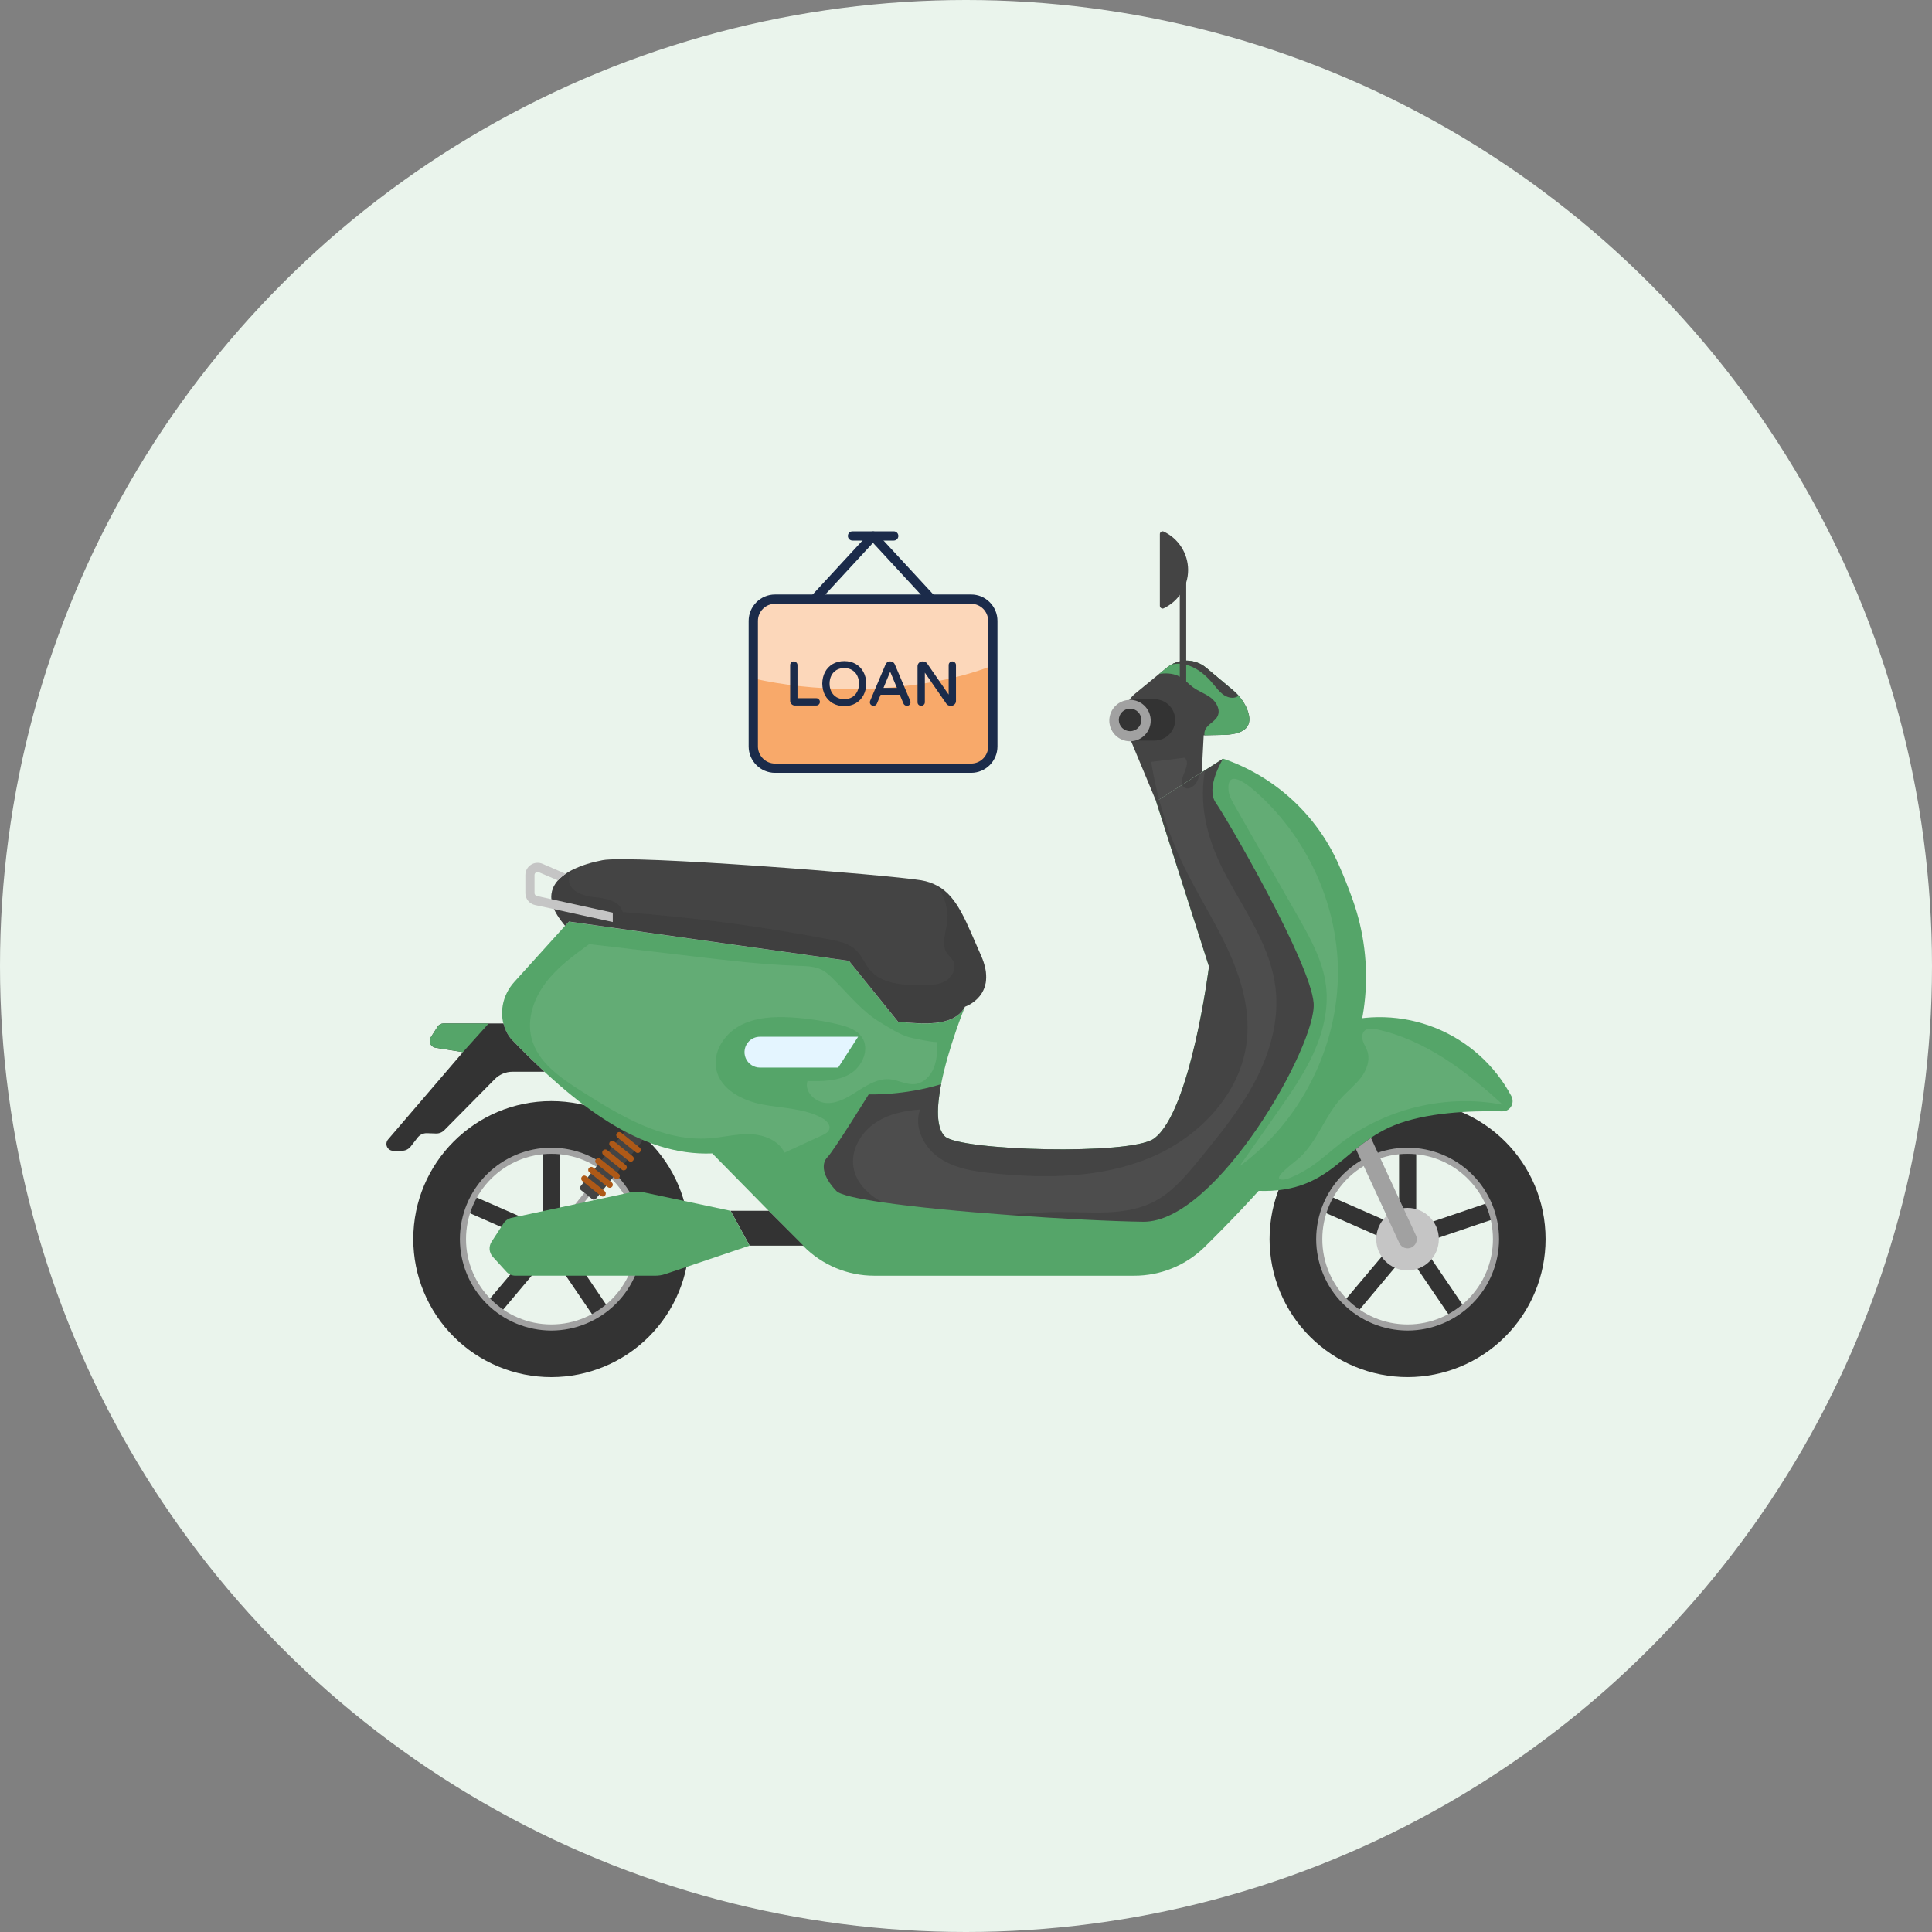 <svg width="80" height="80" viewBox="0 0 80 80" fill="none" xmlns="http://www.w3.org/2000/svg">
<rect x="0" y="0" width="80" height="80" fill="#808080" stroke="none"/>
<circle cx="40" cy="40" r="40" fill="#EAF4EC"/>
<path d="M23.383 51.497L25.306 54.325L24.721 54.722L22.797 51.894L20.597 54.513L20.053 54.053L22.24 51.459L19.125 50.09L19.409 49.442L22.473 50.785V47.422H23.183V50.815L26.396 49.725L26.624 50.399L23.383 51.497Z" fill="#333333"/>
<path d="M22.828 45.594C19.671 45.594 17.113 48.151 17.113 51.309C17.113 52.825 17.715 54.278 18.787 55.35C19.859 56.422 21.312 57.024 22.828 57.024C24.344 57.024 25.797 56.422 26.869 55.35C27.941 54.278 28.543 52.825 28.543 51.309C28.543 48.151 25.983 45.594 22.828 45.594L22.828 45.594ZM22.828 54.968C21.858 54.968 20.927 54.583 20.241 53.896C19.555 53.21 19.169 52.279 19.169 51.309C19.169 50.338 19.555 49.408 20.241 48.721C20.927 48.035 21.858 47.65 22.828 47.65C23.799 47.65 24.73 48.035 25.416 48.721C26.102 49.408 26.488 50.338 26.488 51.309C26.488 52.279 26.102 53.21 25.416 53.896C24.73 54.583 23.799 54.968 22.828 54.968Z" fill="#333333"/>
<path d="M22.829 55.096C21.825 55.094 20.863 54.695 20.153 53.985C19.443 53.276 19.044 52.313 19.043 51.309C19.044 50.306 19.443 49.343 20.153 48.634C20.863 47.924 21.825 47.525 22.829 47.523C23.833 47.525 24.795 47.924 25.505 48.634C26.215 49.343 26.614 50.306 26.615 51.309C26.614 52.313 26.215 53.276 25.505 53.985C24.795 54.695 23.833 55.094 22.829 55.096ZM22.829 47.777C20.881 47.777 19.297 49.362 19.297 51.309C19.297 53.257 20.881 54.842 22.829 54.842C24.777 54.842 26.362 53.257 26.362 51.309C26.362 49.362 24.777 47.777 22.829 47.777Z" fill="#A1A1A1"/>
<path d="M23.512 50.245L24.195 49.395L24.383 49.545L23.698 50.396L23.512 50.245ZM26.223 46.873L26.905 46.023L27.093 46.173L26.41 47.023L26.223 46.873Z" fill="#A1A1A1"/>
<path d="M26.563 47.292L24.68 49.633C24.671 49.645 24.659 49.655 24.645 49.663C24.632 49.67 24.617 49.674 24.602 49.676C24.587 49.678 24.572 49.676 24.557 49.672C24.542 49.667 24.529 49.66 24.517 49.651L24.059 49.283C24.047 49.274 24.037 49.262 24.03 49.248C24.023 49.235 24.018 49.22 24.016 49.205C24.015 49.19 24.016 49.175 24.02 49.16C24.024 49.145 24.032 49.132 24.041 49.12L25.924 46.778C25.933 46.766 25.945 46.756 25.958 46.749C25.972 46.741 25.987 46.737 26.002 46.735C26.017 46.733 26.032 46.735 26.047 46.739C26.062 46.744 26.076 46.751 26.087 46.761L26.545 47.128C26.596 47.17 26.603 47.241 26.563 47.292Z" fill="#444444"/>
<path d="M26.506 47.696C26.496 47.709 26.483 47.72 26.469 47.728C26.454 47.736 26.438 47.741 26.422 47.742C26.405 47.744 26.389 47.743 26.373 47.738C26.357 47.733 26.343 47.726 26.33 47.715L25.565 47.099C25.552 47.089 25.541 47.076 25.533 47.062C25.525 47.047 25.52 47.031 25.518 47.015C25.516 46.998 25.518 46.982 25.522 46.966C25.527 46.95 25.535 46.935 25.545 46.923C25.566 46.896 25.596 46.88 25.63 46.876C25.663 46.872 25.696 46.882 25.722 46.902L26.488 47.519C26.514 47.54 26.53 47.57 26.534 47.603C26.537 47.637 26.527 47.67 26.506 47.696ZM26.216 48.057C26.206 48.07 26.193 48.08 26.179 48.088C26.164 48.096 26.148 48.102 26.132 48.103C26.115 48.105 26.099 48.103 26.083 48.099C26.067 48.094 26.052 48.086 26.039 48.075L25.274 47.46C25.261 47.45 25.25 47.437 25.242 47.423C25.234 47.408 25.229 47.392 25.227 47.376C25.226 47.359 25.227 47.343 25.232 47.327C25.237 47.311 25.244 47.296 25.255 47.283C25.276 47.257 25.306 47.24 25.339 47.237C25.372 47.233 25.406 47.242 25.432 47.263L26.198 47.879C26.211 47.889 26.221 47.902 26.229 47.917C26.237 47.931 26.242 47.947 26.244 47.964C26.246 47.98 26.244 47.997 26.239 48.013C26.235 48.029 26.227 48.044 26.216 48.057ZM25.926 48.417C25.916 48.43 25.903 48.44 25.889 48.448C25.874 48.456 25.858 48.461 25.842 48.463C25.826 48.465 25.809 48.464 25.793 48.459C25.777 48.454 25.763 48.447 25.75 48.436L24.984 47.82C24.971 47.81 24.96 47.797 24.952 47.783C24.944 47.769 24.939 47.753 24.938 47.736C24.936 47.72 24.937 47.703 24.942 47.688C24.947 47.672 24.954 47.657 24.965 47.644C24.985 47.618 25.016 47.601 25.049 47.597C25.082 47.593 25.116 47.603 25.142 47.624L25.908 48.24C25.921 48.25 25.932 48.263 25.94 48.278C25.948 48.292 25.953 48.308 25.954 48.325C25.956 48.341 25.954 48.358 25.949 48.374C25.945 48.39 25.937 48.404 25.926 48.417ZM25.636 48.778C25.626 48.791 25.613 48.802 25.599 48.81C25.584 48.818 25.568 48.823 25.552 48.824C25.535 48.826 25.519 48.825 25.503 48.82C25.487 48.815 25.472 48.807 25.46 48.797L24.694 48.181C24.681 48.171 24.67 48.158 24.662 48.144C24.654 48.129 24.649 48.114 24.647 48.097C24.645 48.081 24.647 48.064 24.652 48.048C24.656 48.032 24.664 48.018 24.674 48.005C24.685 47.992 24.698 47.981 24.712 47.973C24.727 47.965 24.743 47.96 24.759 47.958C24.776 47.956 24.792 47.957 24.808 47.962C24.824 47.967 24.839 47.974 24.852 47.985L25.617 48.6C25.63 48.611 25.641 48.624 25.649 48.638C25.657 48.653 25.662 48.669 25.663 48.685C25.665 48.702 25.664 48.719 25.659 48.734C25.654 48.75 25.646 48.765 25.636 48.778ZM25.346 49.138C25.336 49.151 25.323 49.162 25.309 49.17C25.294 49.178 25.279 49.183 25.262 49.185C25.245 49.187 25.229 49.185 25.213 49.181C25.197 49.176 25.182 49.168 25.169 49.158L24.404 48.542C24.391 48.532 24.381 48.519 24.372 48.504C24.364 48.49 24.359 48.474 24.357 48.458C24.356 48.441 24.357 48.424 24.362 48.408C24.366 48.392 24.374 48.378 24.385 48.365C24.406 48.339 24.436 48.322 24.469 48.319C24.503 48.315 24.536 48.325 24.562 48.345L25.328 48.96C25.341 48.971 25.352 48.984 25.36 48.998C25.368 49.013 25.373 49.029 25.374 49.046C25.376 49.062 25.375 49.079 25.37 49.095C25.365 49.111 25.357 49.125 25.346 49.138ZM25.056 49.499C25.046 49.512 25.033 49.523 25.019 49.531C25.004 49.539 24.988 49.544 24.972 49.546C24.955 49.548 24.939 49.546 24.923 49.541C24.907 49.537 24.892 49.529 24.879 49.518L24.114 48.903C24.101 48.892 24.09 48.88 24.082 48.865C24.074 48.851 24.069 48.835 24.067 48.818C24.065 48.802 24.067 48.785 24.072 48.769C24.076 48.753 24.084 48.739 24.095 48.726C24.115 48.7 24.146 48.683 24.179 48.679C24.212 48.675 24.245 48.685 24.272 48.705L25.037 49.322C25.063 49.343 25.08 49.373 25.083 49.407C25.087 49.44 25.077 49.473 25.056 49.499Z" fill="#AE5917"/>
<path d="M58.843 51.497L60.766 54.325L60.181 54.722L58.257 51.894L56.058 54.513L55.513 54.053L57.7 51.459L54.586 50.09L54.869 49.442L57.933 50.785V47.422H58.643V50.815L61.856 49.725L62.084 50.399L58.843 51.497Z" fill="#333333"/>
<path d="M58.284 52.606C58.999 52.606 59.579 52.026 59.579 51.311C59.579 50.596 58.999 50.016 58.284 50.016C57.568 50.016 56.988 50.596 56.988 51.311C56.988 52.026 57.568 52.606 58.284 52.606Z" fill="#C5C5C5"/>
<path d="M58.284 45.594C55.127 45.594 52.57 48.151 52.57 51.309C52.57 52.824 53.172 54.278 54.244 55.349C55.316 56.421 56.769 57.023 58.285 57.023C59.8 57.023 61.254 56.421 62.325 55.349C63.397 54.278 63.999 52.824 63.999 51.309C63.999 48.151 61.439 45.594 58.284 45.594ZM58.284 54.968C57.313 54.968 56.383 54.583 55.696 53.896C55.01 53.21 54.625 52.279 54.625 51.309C54.625 50.338 55.01 49.408 55.696 48.721C56.383 48.035 57.313 47.65 58.284 47.65C59.254 47.65 60.185 48.035 60.871 48.721C61.558 49.408 61.943 50.338 61.943 51.309C61.943 52.279 61.558 53.21 60.871 53.896C60.185 54.583 59.254 54.968 58.284 54.968Z" fill="#333333"/>
<path d="M62.58 45.383C62.735 45.673 62.535 46.026 62.205 46.018C60.822 45.986 59.034 46.073 57.744 46.591C55.349 47.554 55.041 49.852 51.024 49.201C50.81 47.762 51.111 46.293 51.874 45.054C52.637 43.815 53.813 42.886 55.195 42.429C56.577 41.972 58.075 42.019 59.426 42.559C60.777 43.099 61.894 44.099 62.58 45.383Z" fill="#55A569"/>
<path d="M55.261 45.192C53.962 47.351 52.048 49.5 49.869 51.647C49.091 52.404 48.048 52.827 46.962 52.825H36.197C35.651 52.825 35.111 52.716 34.608 52.505C34.104 52.294 33.648 51.985 33.265 51.596L29.494 47.761C26.509 47.881 23.821 45.757 21.211 43.071C21.107 42.96 21.021 42.834 20.957 42.696C20.635 42.022 20.792 41.214 21.295 40.661L23.554 38.163L35.153 39.789L37.186 42.308C38.407 42.438 39.537 42.471 39.955 41.688C39.955 41.688 39.266 43.377 38.969 44.893C38.789 45.823 38.756 46.687 39.122 47.052C39.727 47.653 46.802 47.845 47.778 47.149C49.299 46.059 50.061 40.023 50.061 40.023L47.874 33.188L50.646 31.414C51.695 31.773 52.66 32.344 53.48 33.091C54.3 33.838 54.958 34.746 55.413 35.757C55.636 36.257 55.838 36.764 56.02 37.278C56.946 39.898 56.691 42.81 55.261 45.192Z" fill="#55A569"/>
<path d="M58.446 51.656C58.4 51.677 58.351 51.689 58.301 51.691C58.252 51.694 58.202 51.686 58.155 51.669C58.108 51.651 58.065 51.625 58.028 51.591C57.992 51.557 57.962 51.516 57.942 51.47L56.145 47.581C56.342 47.423 56.547 47.264 56.768 47.117L58.63 51.152C58.651 51.197 58.663 51.246 58.665 51.296C58.667 51.346 58.659 51.395 58.642 51.442C58.625 51.489 58.599 51.532 58.565 51.568C58.531 51.605 58.491 51.635 58.446 51.656Z" fill="#A1A1A1"/>
<path d="M58.286 55.096C57.282 55.094 56.32 54.695 55.61 53.985C54.901 53.276 54.501 52.313 54.5 51.309C54.501 50.306 54.901 49.343 55.61 48.634C56.32 47.924 57.282 47.525 58.286 47.523C59.29 47.525 60.252 47.924 60.962 48.634C61.672 49.343 62.071 50.306 62.072 51.309C62.071 52.313 61.672 53.276 60.962 53.985C60.252 54.695 59.29 55.094 58.286 55.096ZM58.286 47.777C56.338 47.777 54.754 49.362 54.754 51.309C54.754 53.257 56.338 54.842 58.286 54.842C60.234 54.842 61.819 53.257 61.819 51.309C61.819 49.362 60.234 47.777 58.286 47.777Z" fill="#A1A1A1"/>
<path d="M47.338 50.59C46.12 50.575 43.937 50.468 41.72 50.306C39.827 50.167 37.911 49.987 36.545 49.786C35.509 49.636 34.79 49.477 34.635 49.318C34.039 48.697 34.004 48.178 34.262 47.916C34.523 47.658 35.97 45.316 35.97 45.316C35.97 45.316 37.443 45.369 38.97 44.893C38.79 45.823 38.757 46.687 39.123 47.052C39.728 47.653 46.803 47.845 47.779 47.149C49.3 46.059 50.062 40.023 50.062 40.023L47.875 33.188L47.996 33.109L48.952 32.499L50.647 31.414C50.647 31.414 49.9 32.613 50.345 33.244C50.791 33.874 54.248 39.819 54.395 41.528C54.544 43.236 50.384 50.626 47.338 50.59Z" fill="#444444"/>
<path d="M35.532 42.93L34.707 44.207H31.467C31.341 44.207 31.218 44.169 31.113 44.099C31.008 44.029 30.926 43.93 30.877 43.813C30.829 43.697 30.816 43.568 30.84 43.445C30.864 43.321 30.924 43.207 31.013 43.117C31.073 43.057 31.144 43.01 31.222 42.978C31.3 42.946 31.383 42.929 31.468 42.93H35.533H35.532Z" fill="#E4F5FF"/>
<path d="M39.957 41.684L39.955 41.69L39.834 41.87L39.826 41.877C39.334 42.46 38.298 42.422 37.188 42.305L35.155 39.787L23.557 38.159L23.399 38.335C23.154 38.041 22.964 37.75 22.883 37.486C22.675 36.806 23.085 36.325 23.726 36.008C24.084 35.828 24.517 35.701 24.95 35.618C26.159 35.387 36.764 36.221 38.145 36.451C38.397 36.495 38.614 36.568 38.805 36.675C39.663 37.136 40.005 38.192 40.617 39.556C41.364 41.223 39.957 41.684 39.957 41.684Z" fill="#444444"/>
<path opacity="0.3" d="M39.957 41.684L39.955 41.689L39.834 41.869L39.826 41.877C39.334 42.459 38.298 42.422 37.188 42.305L35.155 39.786L23.557 38.159L23.399 38.334C23.154 38.04 22.964 37.749 22.883 37.485C22.675 36.806 23.085 36.324 23.726 36.008C23.628 36.14 23.557 36.282 23.559 36.444C23.57 36.912 24.16 37.107 24.626 37.153C25.095 37.197 25.68 37.311 25.781 37.769C28.653 37.977 31.508 38.352 34.334 38.897C34.737 38.973 35.166 39.066 35.457 39.355C35.688 39.583 35.802 39.903 36.009 40.151C36.509 40.752 37.398 40.797 38.178 40.797C38.508 40.794 38.855 40.79 39.141 40.627C39.428 40.465 39.623 40.09 39.471 39.799C39.402 39.669 39.281 39.576 39.202 39.454C38.97 39.092 39.169 38.623 39.222 38.197C39.291 37.657 39.106 37.12 38.805 36.675C39.663 37.136 40.005 38.192 40.617 39.555C41.364 41.223 39.957 41.684 39.957 41.684Z" fill="#333333"/>
<path d="M31.831 50.136H30.251L31.041 51.579H33.266L31.831 50.136ZM22.545 44.378H21.217C21.082 44.378 20.948 44.405 20.824 44.457C20.699 44.509 20.586 44.585 20.491 44.681L18.4 46.797C18.355 46.843 18.301 46.879 18.241 46.903C18.181 46.927 18.117 46.938 18.053 46.936L17.678 46.923C17.605 46.921 17.532 46.936 17.465 46.967C17.398 46.998 17.34 47.045 17.294 47.103L17.008 47.472C16.965 47.528 16.909 47.574 16.845 47.605C16.781 47.636 16.711 47.652 16.64 47.652H16.284C16.229 47.652 16.176 47.637 16.131 47.608C16.085 47.578 16.049 47.536 16.026 47.487C16.003 47.438 15.995 47.383 16.003 47.33C16.01 47.276 16.033 47.225 16.068 47.184L19.169 43.567L18.032 43.383C17.986 43.376 17.942 43.357 17.905 43.328C17.868 43.299 17.838 43.262 17.819 43.219C17.8 43.176 17.792 43.129 17.795 43.082C17.799 43.035 17.814 42.99 17.839 42.95L18.122 42.509C18.148 42.469 18.183 42.437 18.225 42.414C18.267 42.391 18.314 42.379 18.361 42.379H20.844C20.872 42.485 20.91 42.592 20.958 42.695C21.024 42.835 21.108 42.962 21.212 43.07C21.644 43.519 22.088 43.955 22.545 44.378Z" fill="#333333"/>
<path d="M50.741 30.429L49.875 30.447H49.842L49.763 31.977L47.876 33.186L46.633 30.203C46.416 29.681 46.568 29.078 47.004 28.721L47.992 27.91L48.314 27.646C48.545 27.457 48.834 27.354 49.133 27.355C49.431 27.357 49.72 27.462 49.949 27.654L51.041 28.569C51.307 28.791 51.529 29.07 51.651 29.395C51.907 30.067 51.557 30.383 50.741 30.429Z" fill="#444444"/>
<path d="M48.66 29.81C48.66 30.281 48.278 30.666 47.804 30.666H46.793C47.014 30.657 47.223 30.563 47.376 30.403C47.529 30.243 47.614 30.031 47.614 29.81C47.614 29.588 47.529 29.376 47.376 29.216C47.223 29.057 47.014 28.962 46.793 28.953H47.804C48.278 28.953 48.66 29.336 48.66 29.81Z" fill="#333333"/>
<path d="M50.742 30.429L49.876 30.447C49.862 30.369 49.873 30.289 49.906 30.216C50.01 29.981 50.306 29.885 50.418 29.654C50.544 29.393 50.374 29.076 50.146 28.899C49.916 28.722 49.629 28.628 49.396 28.455C49.211 28.32 49.062 28.141 48.864 28.027C48.631 27.895 48.35 27.865 48.084 27.895C48.053 27.898 48.022 27.903 47.992 27.91L48.315 27.648C48.545 27.457 48.835 27.354 49.134 27.355C49.432 27.357 49.721 27.463 49.95 27.655L51.041 28.569C51.13 28.643 51.214 28.724 51.289 28.81C51.444 28.983 51.571 29.18 51.651 29.395C51.907 30.067 51.558 30.384 50.742 30.429Z" fill="#55A569"/>
<path d="M47.648 29.813C47.651 29.928 47.631 30.042 47.59 30.149C47.548 30.256 47.485 30.353 47.405 30.435C47.325 30.518 47.23 30.583 47.124 30.628C47.018 30.672 46.905 30.695 46.79 30.695C46.675 30.695 46.562 30.672 46.456 30.627C46.351 30.582 46.255 30.517 46.175 30.434C46.095 30.352 46.033 30.254 45.992 30.148C45.95 30.041 45.931 29.926 45.934 29.812C45.941 29.589 46.034 29.377 46.194 29.222C46.354 29.067 46.569 28.98 46.792 28.98C47.015 28.981 47.229 29.068 47.389 29.223C47.548 29.379 47.641 29.59 47.648 29.813Z" fill="#A1A1A1"/>
<path d="M47.261 29.811C47.261 29.872 47.249 29.933 47.225 29.989C47.202 30.046 47.168 30.097 47.124 30.14C47.081 30.184 47.029 30.218 46.973 30.241C46.916 30.265 46.855 30.277 46.794 30.277C46.733 30.277 46.672 30.265 46.616 30.241C46.559 30.218 46.508 30.183 46.465 30.14C46.421 30.096 46.387 30.045 46.364 29.988C46.34 29.932 46.328 29.871 46.328 29.81C46.328 29.686 46.377 29.568 46.465 29.48C46.552 29.393 46.671 29.344 46.794 29.344C46.918 29.344 47.036 29.393 47.124 29.48C47.211 29.568 47.26 29.686 47.26 29.81L47.261 29.811Z" fill="#333333"/>
<path opacity="0.05" d="M51.977 44.758C51.353 45.947 50.497 46.993 49.648 48.032C49.11 48.686 48.553 49.355 47.805 49.748C46.62 50.369 45.198 50.182 43.86 50.186C43.153 50.189 42.435 50.25 41.721 50.308C39.828 50.169 37.912 49.989 36.546 49.789C35.953 49.472 35.446 48.982 35.34 48.334C35.229 47.655 35.606 46.963 36.159 46.555C36.714 46.147 37.413 45.987 38.1 45.942C37.826 46.672 38.262 47.521 38.908 47.956C39.557 48.392 40.363 48.511 41.138 48.587C43.325 48.805 45.601 48.782 47.628 47.936C49.655 47.09 51.391 45.278 51.629 43.093C51.774 41.781 51.378 40.463 50.819 39.267C50.261 38.068 49.538 36.954 48.971 35.763C48.337 34.428 47.898 33.008 47.669 31.547C48.127 31.49 48.586 31.434 49.045 31.375C49.369 31.606 48.827 32.194 48.953 32.501C48.968 32.541 48.996 32.58 49.039 32.607C49.222 32.734 49.467 32.552 49.569 32.354C49.657 32.177 49.681 31.956 49.886 31.938C49.624 33.563 50.071 34.984 50.854 36.414C51.641 37.851 52.615 39.256 52.815 40.884C52.98 42.214 52.6 43.569 51.977 44.758Z" fill="white"/>
<path opacity="0.2" d="M34.556 40.59C34.393 40.425 34.227 40.257 34.02 40.155C33.738 40.013 33.409 40.005 33.093 39.994C31.615 39.945 30.144 39.771 28.674 39.597L24.398 39.093C23.741 39.57 23.075 40.056 22.588 40.704C22.1 41.352 21.809 42.199 22.009 42.984C22.262 43.983 23.202 44.628 24.072 45.18C25.695 46.21 27.47 47.281 29.387 47.135C29.95 47.092 30.505 46.944 31.069 46.964C31.633 46.984 32.24 47.221 32.485 47.729L34.048 47.009C34.164 46.956 34.292 46.891 34.335 46.769C34.404 46.574 34.212 46.387 34.029 46.289C33.287 45.886 32.399 45.895 31.569 45.734C30.74 45.573 29.843 45.117 29.661 44.291C29.503 43.573 29.981 42.829 30.625 42.476C31.27 42.123 32.039 42.085 32.773 42.129C33.431 42.169 34.086 42.267 34.726 42.422C35.089 42.511 35.477 42.637 35.688 42.946C36.028 43.441 35.709 44.168 35.19 44.472C34.672 44.776 34.036 44.774 33.435 44.764C33.29 45.214 33.777 45.663 34.249 45.675C34.722 45.686 35.149 45.412 35.547 45.157C35.945 44.901 36.387 44.644 36.858 44.691C37.208 44.725 37.538 44.928 37.888 44.889C38.249 44.848 38.537 44.547 38.67 44.209C38.804 43.87 38.811 43.498 38.817 43.135C38.815 43.209 37.717 42.975 37.619 42.943C37.191 42.804 36.85 42.571 36.468 42.345C35.727 41.908 35.161 41.202 34.556 40.59ZM55.401 40.227C55.415 43.356 53.849 46.453 51.321 48.297L52.877 46.079C53.427 45.294 53.981 44.502 54.381 43.63C54.78 42.757 55.021 41.79 54.909 40.836C54.785 39.785 54.249 38.832 53.724 37.913C52.852 36.383 51.978 34.854 51.105 33.324C50.997 33.135 50.886 32.937 50.87 32.718C50.79 31.673 51.874 32.668 52.151 32.923C52.642 33.376 53.086 33.877 53.477 34.419C54.261 35.505 54.825 36.735 55.137 38.038C55.307 38.755 55.398 39.49 55.401 40.227ZM54.279 48.313C54.71 48.025 55.091 47.668 55.5 47.35C57.377 45.891 59.895 45.29 62.228 45.745C60.715 44.35 59.005 43.051 56.994 42.619C56.824 42.583 56.623 42.562 56.499 42.683C56.39 42.789 56.39 42.968 56.437 43.112C56.484 43.256 56.572 43.386 56.621 43.531C56.744 43.901 56.59 44.313 56.353 44.623C56.117 44.934 55.802 45.176 55.541 45.465C54.864 46.21 54.55 47.245 53.818 47.934C53.696 48.048 52.835 48.669 52.975 48.806C53.178 49.004 54.106 48.429 54.279 48.313Z" fill="#9DCBA9"/>
<path d="M25.374 37.792L22.831 37.234L22.232 37.102C22.204 37.096 22.179 37.081 22.161 37.059C22.143 37.037 22.134 37.009 22.133 36.981V36.233C22.133 36.17 22.175 36.139 22.192 36.126C22.207 36.117 22.253 36.094 22.311 36.117L23.105 36.456C23.2 36.352 23.308 36.261 23.426 36.185L22.46 35.767C22.383 35.734 22.299 35.721 22.216 35.729C22.132 35.736 22.052 35.764 21.982 35.81C21.912 35.856 21.854 35.919 21.814 35.992C21.775 36.066 21.754 36.149 21.754 36.233V36.981C21.754 37.219 21.919 37.422 22.151 37.475L22.945 37.647L25.374 38.18V37.792Z" fill="#C5C5C5"/>
<path d="M51.289 28.81C51.249 28.839 51.205 28.862 51.157 28.876C50.98 28.928 50.782 28.861 50.632 28.748C50.484 28.635 50.372 28.483 50.25 28.339C50.01 28.047 49.726 27.781 49.381 27.621C49.219 27.546 49.045 27.499 48.867 27.482C48.745 27.472 48.633 27.497 48.52 27.51C48.745 27.388 49.002 27.336 49.257 27.362C49.511 27.388 49.753 27.489 49.949 27.654L51.041 28.569C51.13 28.642 51.214 28.724 51.289 28.81Z" fill="#444444"/>
<path d="M30.249 50.136L26.656 49.373C26.478 49.335 26.293 49.335 26.114 49.373L21.176 50.43C21.043 50.459 20.927 50.539 20.853 50.653L20.355 51.418C20.294 51.513 20.265 51.626 20.274 51.739C20.284 51.853 20.33 51.96 20.407 52.044L20.965 52.656C21.062 52.764 21.2 52.824 21.344 52.824H27.133C27.274 52.824 27.415 52.802 27.548 52.757L31.039 51.579L30.249 50.136ZM20.235 42.379L19.168 43.567L18.031 43.383C17.985 43.376 17.941 43.357 17.904 43.328C17.866 43.299 17.837 43.262 17.818 43.219C17.799 43.176 17.79 43.129 17.794 43.082C17.797 43.035 17.812 42.99 17.838 42.95L18.121 42.509C18.147 42.469 18.182 42.437 18.224 42.414C18.265 42.391 18.312 42.379 18.36 42.379H20.235Z" fill="#55A569"/>
<path d="M49.197 23.6C49.197 24.303 48.781 24.908 48.183 25.19C48.111 25.223 48.027 25.162 48.027 25.085V22.114C48.027 22.037 48.11 21.976 48.183 22.009C48.485 22.151 48.741 22.376 48.921 22.657C49.1 22.939 49.196 23.266 49.197 23.6Z" fill="#444444"/>
<path d="M48.852 23.469H49.118V29.072H48.852V23.469Z" fill="#444444"/>
<path d="M39.5 26.013C39.448 26.013 39.397 25.993 39.359 25.951L36.149 22.477L32.943 25.951C32.871 26.03 32.749 26.035 32.671 25.962C32.593 25.89 32.588 25.769 32.66 25.691L36.008 22.063C36.08 21.984 36.217 21.984 36.29 22.063L39.641 25.691C39.713 25.768 39.708 25.89 39.63 25.962C39.593 25.996 39.546 26.013 39.5 26.013Z" fill="#1B2B4A"/>
<path d="M37.007 22.384H35.301C35.195 22.384 35.109 22.298 35.109 22.192C35.109 22.086 35.195 22 35.301 22H37.007C37.113 22 37.199 22.086 37.199 22.192C37.199 22.298 37.113 22.384 37.007 22.384Z" fill="#1B2B4A"/>
<path d="M41.114 25.71V30.906C41.114 31.405 40.711 31.808 40.217 31.808H32.097C31.598 31.808 31.195 31.405 31.195 30.906V25.71C31.195 25.211 31.598 24.809 32.097 24.809H40.217C40.711 24.809 41.114 25.211 41.114 25.71Z" fill="#FCD7BA"/>
<path d="M41.114 27.555V30.909C41.114 31.407 40.711 31.81 40.217 31.81H32.097C31.598 31.81 31.195 31.407 31.195 30.909V28.093C32.408 28.368 33.796 28.528 35.275 28.528C37.536 28.528 39.59 28.157 41.114 27.555Z" fill="#F8A96A"/>
<path d="M40.213 32.001H32.093C31.491 32.001 31 31.51 31 30.907V25.711C31 25.108 31.491 24.617 32.093 24.617H40.213C40.814 24.617 41.303 25.108 41.303 25.711V30.907C41.303 31.51 40.814 32.001 40.213 32.001ZM32.093 25.002C31.702 25.002 31.384 25.32 31.384 25.711V30.907C31.384 31.298 31.702 31.617 32.093 31.617H40.213C40.602 31.617 40.918 31.298 40.918 30.907V25.711C40.918 25.32 40.602 25.002 40.213 25.002H32.093Z" fill="#1B2B4A"/>
<path d="M33.797 28.911H33.022V27.541C33.022 27.498 33.007 27.462 32.977 27.432C32.918 27.373 32.819 27.373 32.761 27.433C32.733 27.463 32.719 27.499 32.719 27.541V29.019C32.719 29.072 32.738 29.119 32.776 29.157C32.814 29.195 32.861 29.214 32.914 29.214H33.797C33.839 29.214 33.875 29.199 33.905 29.171C33.935 29.142 33.95 29.105 33.95 29.063C33.95 29.022 33.935 28.985 33.905 28.956C33.876 28.926 33.839 28.911 33.797 28.911ZM35.436 27.495C35.3 27.415 35.14 27.375 34.96 27.375C34.779 27.375 34.619 27.415 34.482 27.495C34.345 27.575 34.238 27.686 34.164 27.826C34.09 27.965 34.051 28.127 34.048 28.308C34.051 28.487 34.09 28.648 34.164 28.788C34.239 28.928 34.346 29.039 34.482 29.119C34.618 29.198 34.779 29.239 34.96 29.239C35.141 29.239 35.301 29.198 35.436 29.119C35.572 29.039 35.679 28.927 35.754 28.786C35.829 28.646 35.868 28.485 35.871 28.306C35.868 28.129 35.829 27.968 35.754 27.827C35.679 27.686 35.572 27.575 35.436 27.495ZM35.569 28.307C35.569 28.43 35.544 28.541 35.495 28.638C35.447 28.734 35.377 28.811 35.286 28.867C35.195 28.922 35.085 28.95 34.96 28.95C34.833 28.95 34.723 28.922 34.633 28.867C34.542 28.811 34.472 28.733 34.424 28.638C34.376 28.541 34.351 28.43 34.351 28.307C34.351 28.184 34.376 28.073 34.424 27.976C34.472 27.88 34.542 27.803 34.633 27.747C34.723 27.692 34.833 27.663 34.96 27.663C35.085 27.663 35.195 27.692 35.286 27.747C35.377 27.803 35.447 27.88 35.495 27.976C35.544 28.073 35.569 28.184 35.569 28.307ZM37.053 27.512C37.037 27.476 37.015 27.447 36.986 27.424C36.955 27.4 36.917 27.388 36.873 27.388H36.849C36.804 27.388 36.767 27.4 36.737 27.424C36.708 27.447 36.685 27.476 36.669 27.513L36.034 29.012C36.024 29.036 36.019 29.057 36.019 29.076C36.019 29.118 36.033 29.154 36.061 29.182C36.108 29.232 36.19 29.243 36.254 29.201C36.279 29.185 36.298 29.163 36.312 29.133L36.464 28.768H37.258L37.411 29.134C37.424 29.162 37.443 29.185 37.469 29.201C37.494 29.218 37.523 29.226 37.553 29.226C37.597 29.226 37.633 29.212 37.662 29.182C37.689 29.153 37.703 29.117 37.703 29.076C37.703 29.057 37.698 29.036 37.688 29.011L37.053 27.512ZM37.14 28.485H36.583L36.861 27.815L37.14 28.485ZM39.54 27.432C39.48 27.372 39.381 27.373 39.325 27.433C39.296 27.462 39.282 27.498 39.282 27.541V28.761L38.393 27.477C38.347 27.418 38.291 27.388 38.225 27.388H38.193C38.137 27.388 38.089 27.408 38.05 27.448C38.012 27.488 37.993 27.536 37.993 27.59V29.076C37.993 29.118 38.007 29.154 38.036 29.183C38.093 29.24 38.191 29.24 38.25 29.183C38.281 29.154 38.296 29.118 38.296 29.076V27.853L39.19 29.144C39.208 29.168 39.231 29.188 39.26 29.203C39.289 29.219 39.32 29.226 39.353 29.226H39.383C39.437 29.226 39.486 29.207 39.525 29.168C39.565 29.129 39.585 29.081 39.585 29.026V27.541C39.585 27.498 39.57 27.462 39.54 27.432Z" fill="#1B2B4A"/>
</svg>
